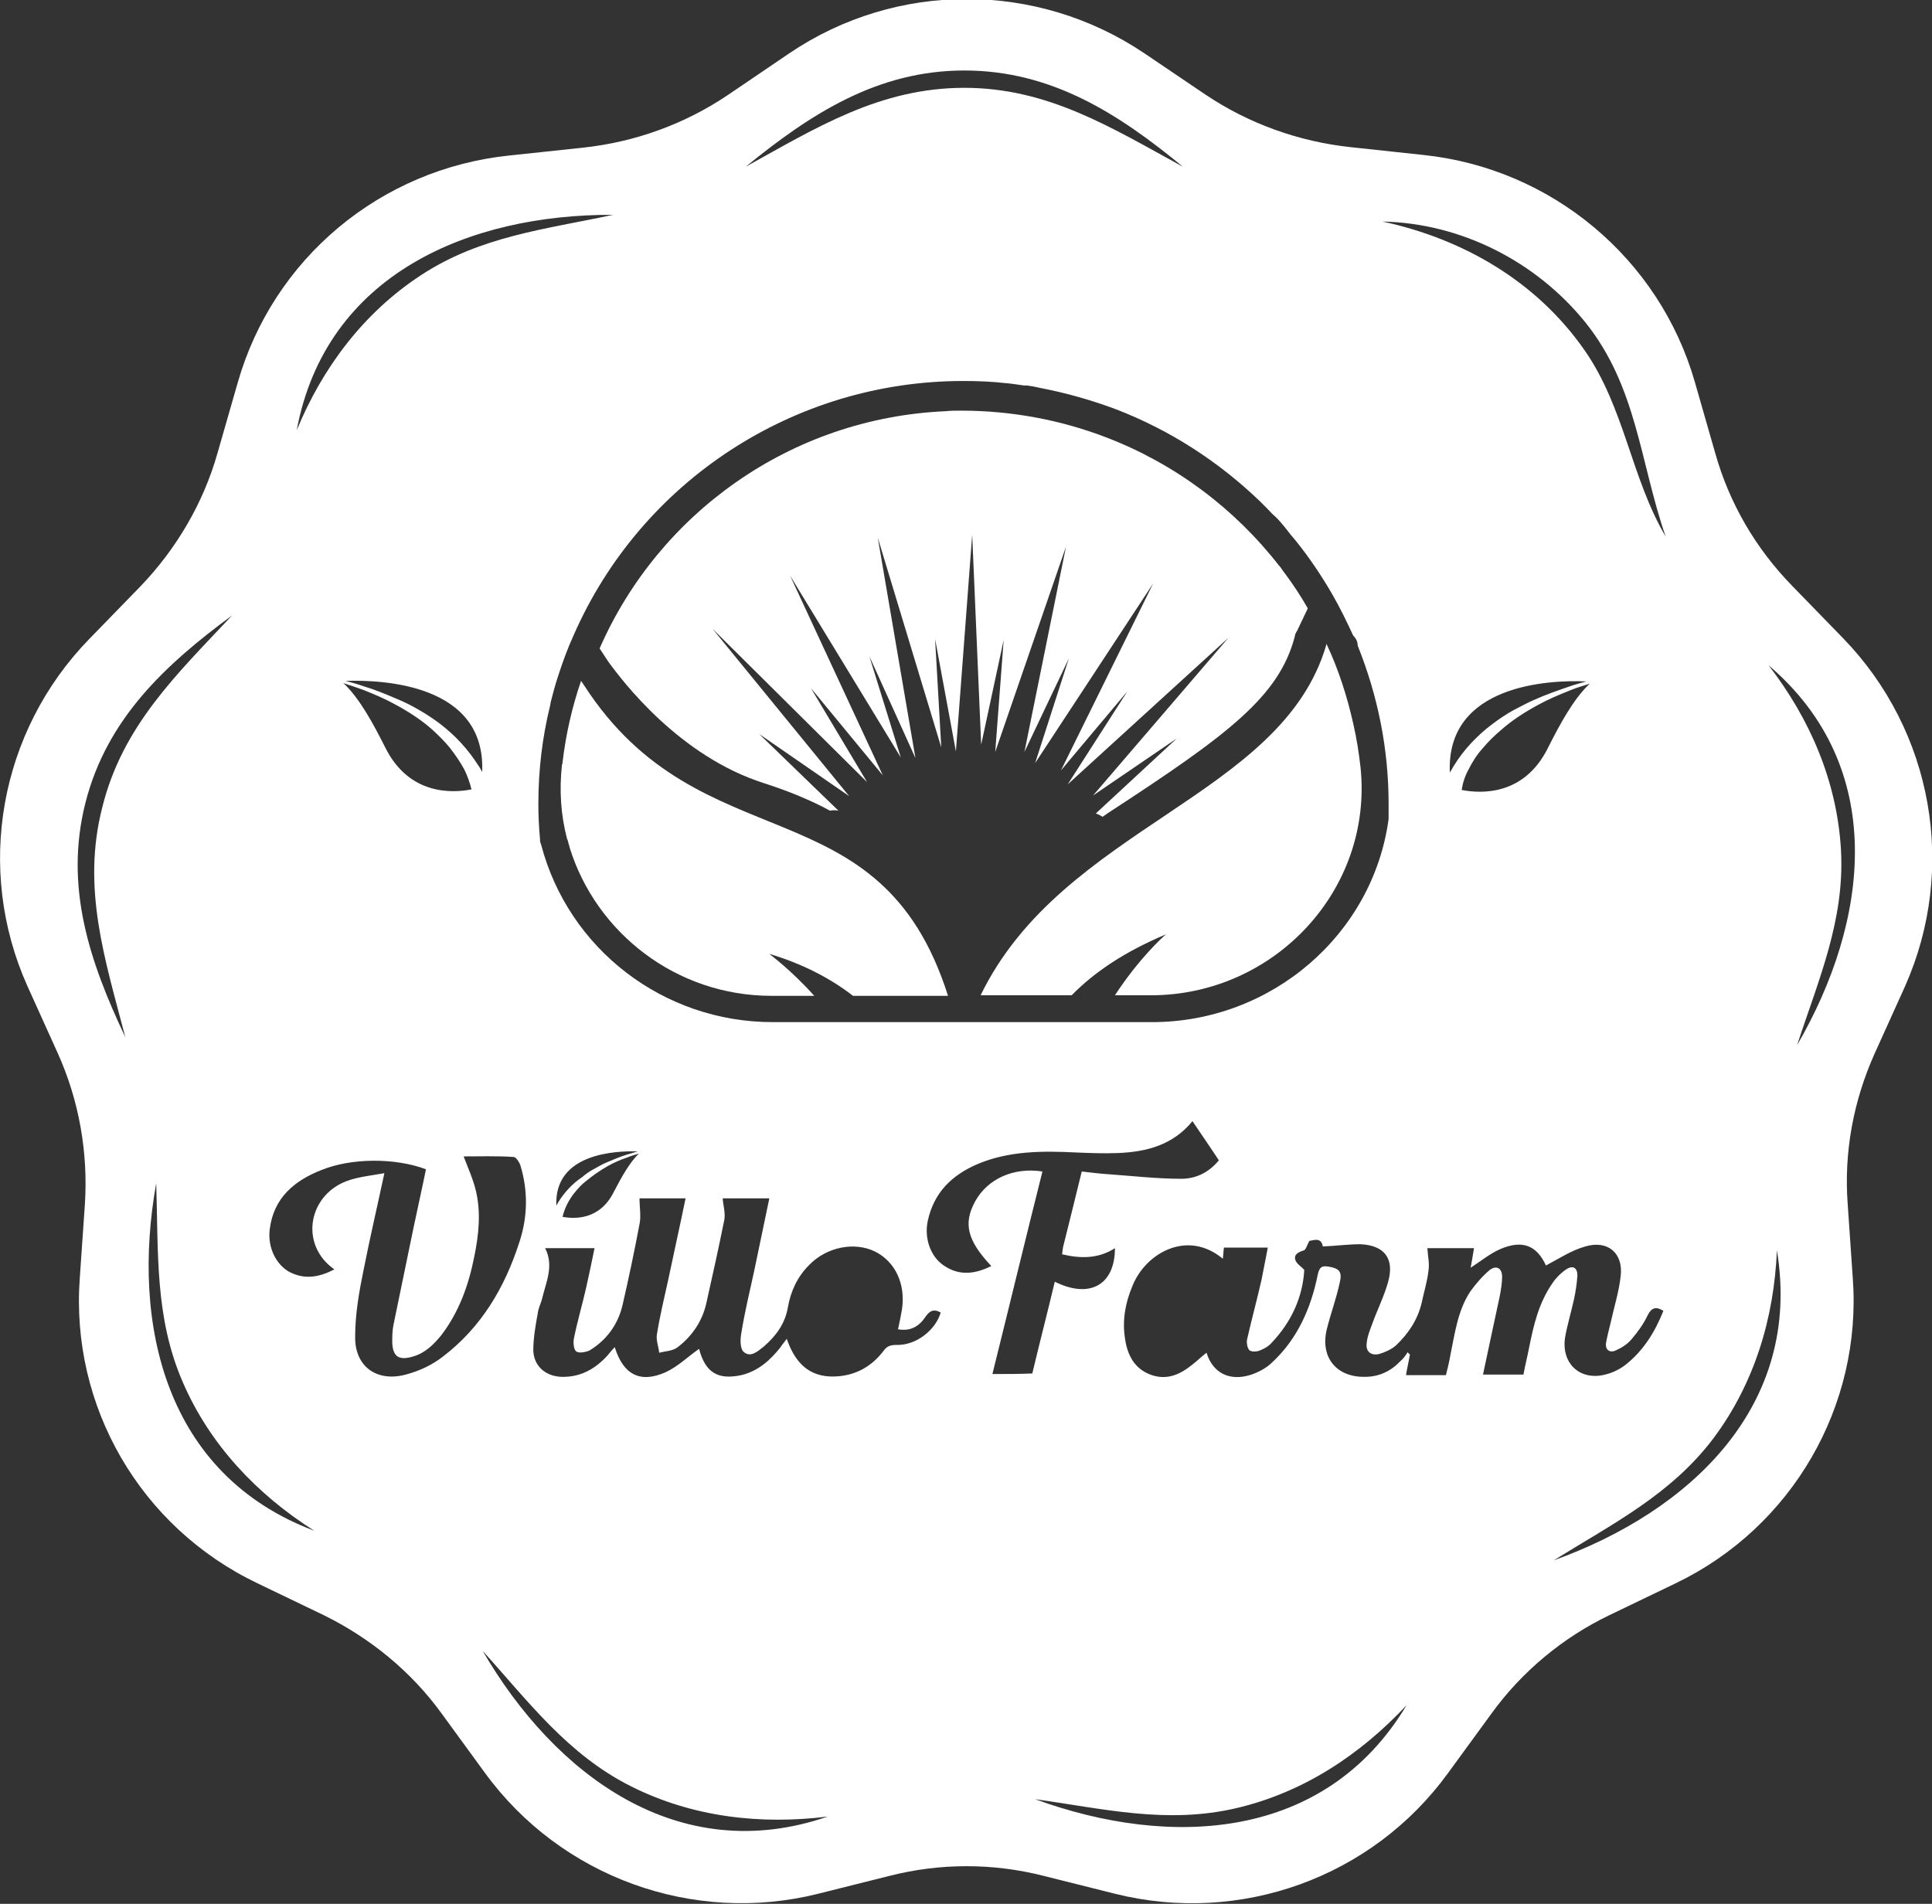 <svg width="69" height="68" viewBox="0 0 69 68" fill="none" xmlns="http://www.w3.org/2000/svg">
<rect x="0" y="0" width="69" height="68" fill="#333333" stroke="none"/>
<g clip-path="url(#clip0_1_150)">
<path d="M65.829 22.8L64.003 20.922C62.698 19.583 61.755 17.964 61.253 16.166L60.531 13.648C59.266 9.232 55.413 6.015 50.837 5.535L48.228 5.255C46.381 5.056 44.595 4.416 43.05 3.377L40.862 1.898C37.029 -0.679 32.011 -0.679 28.198 1.898L25.99 3.397C24.445 4.436 22.679 5.076 20.812 5.275L18.183 5.555C13.587 6.035 9.754 9.232 8.49 13.668L7.767 16.186C7.265 17.964 6.302 19.603 5.017 20.942L3.191 22.82C-0.02 26.117 -0.903 31.033 0.983 35.229L2.067 37.627C2.83 39.325 3.151 41.184 3.031 43.022L2.85 45.64C2.509 50.236 5.017 54.552 9.192 56.55L11.56 57.689C13.226 58.508 14.691 59.707 15.775 61.206L17.32 63.324C20.03 67.041 24.746 68.759 29.222 67.64L31.77 67.001C33.577 66.541 35.463 66.541 37.27 67.001L39.819 67.64C44.294 68.759 49.011 67.061 51.72 63.324L53.265 61.206C54.349 59.707 55.814 58.489 57.48 57.689L59.848 56.55C64.003 54.552 66.511 50.216 66.17 45.64L65.99 43.022C65.849 41.164 66.19 39.325 66.953 37.627L68.037 35.229C69.903 31.033 69.04 26.117 65.829 22.8ZM56.617 11.51C58.463 13.808 58.564 16.485 59.487 19.163C58.243 17.045 58.022 14.547 56.577 12.489C54.871 10.051 52.262 8.533 49.372 7.913C52.202 7.973 54.871 9.352 56.617 11.51ZM52.442 27.496C52.583 27.216 52.743 26.956 52.964 26.716C53.145 26.497 53.346 26.297 53.606 26.077C53.988 25.737 54.449 25.438 54.931 25.178C55.292 24.978 55.674 24.818 56.075 24.658C56.316 24.558 56.537 24.498 56.778 24.419C56.196 24.958 55.694 25.897 55.272 26.736C54.429 28.415 52.904 28.355 52.202 28.215C52.242 27.955 52.322 27.716 52.442 27.496ZM51.921 27.356C51.88 27.436 51.82 27.516 51.78 27.596C51.64 24.439 55.353 24.279 56.657 24.339C56.436 24.398 56.216 24.459 55.995 24.538C55.654 24.658 55.232 24.798 54.791 24.998C54.55 25.098 54.309 25.238 54.068 25.358C53.807 25.498 53.546 25.677 53.305 25.857C52.743 26.277 52.262 26.796 51.921 27.356ZM34.44 2.518C37.551 2.518 39.939 4.056 42.247 5.955C39.718 4.576 37.45 3.137 34.44 3.137C31.429 3.137 29.162 4.556 26.633 5.955C28.941 4.076 31.329 2.518 34.44 2.518ZM34.4 13.608C34.922 13.608 35.443 13.628 35.945 13.688C36.025 13.688 36.086 13.708 36.146 13.708C36.286 13.728 36.427 13.748 36.567 13.768H36.607H36.627H36.668C36.808 13.788 36.949 13.808 37.109 13.848C38.052 14.028 38.976 14.287 39.879 14.627C41.785 15.367 43.491 16.465 44.977 17.884C45.077 17.984 45.157 18.064 45.257 18.164C45.358 18.264 45.438 18.364 45.538 18.444C45.559 18.464 45.579 18.484 45.599 18.504C45.699 18.604 45.799 18.724 45.88 18.823C45.96 18.923 46.04 19.023 46.1 19.103C46.161 19.183 46.241 19.263 46.301 19.343C46.763 19.922 47.184 20.542 47.566 21.201C47.846 21.681 48.087 22.18 48.328 22.7C48.428 22.8 48.489 22.92 48.489 23.06C49.211 24.858 49.593 26.756 49.593 28.715C49.593 28.855 49.593 28.994 49.593 29.134V29.194V29.254C49.031 33.391 45.398 36.508 41.143 36.508H27.596C23.703 36.508 20.311 33.91 19.327 30.173L19.287 30.053V29.974C19.247 29.554 19.227 29.134 19.227 28.715C19.227 27.516 19.367 26.337 19.648 25.198L19.668 25.078C19.749 24.758 19.829 24.459 19.929 24.159C20.09 23.659 20.27 23.16 20.491 22.68C22.9 17.185 28.359 13.608 34.4 13.608ZM20.25 43.022C20.331 42.862 20.431 42.702 20.552 42.562C20.652 42.443 20.772 42.303 20.933 42.183C21.174 41.983 21.435 41.803 21.716 41.643C21.936 41.523 22.157 41.423 22.398 41.344C22.538 41.284 22.679 41.244 22.819 41.204C22.478 41.523 22.177 42.083 21.916 42.583C21.415 43.582 20.511 43.542 20.09 43.462C20.13 43.302 20.19 43.142 20.25 43.022ZM19.949 42.922C19.929 42.962 19.889 43.022 19.869 43.062C19.789 41.184 21.997 41.104 22.779 41.124C22.639 41.164 22.518 41.204 22.378 41.244C22.177 41.304 21.936 41.404 21.655 41.523C21.515 41.583 21.374 41.663 21.234 41.743C21.073 41.823 20.933 41.923 20.792 42.043C20.431 42.283 20.15 42.602 19.949 42.922ZM21.896 7.673C19.468 8.193 17.16 8.433 15.032 9.831C12.985 11.17 11.52 13.129 10.597 15.367C11.64 9.791 16.758 7.653 21.896 7.673ZM15.695 25.837C15.454 25.657 15.213 25.498 14.932 25.338C14.691 25.198 14.45 25.078 14.21 24.978C13.748 24.778 13.346 24.618 13.005 24.518C12.784 24.439 12.564 24.378 12.343 24.319C13.648 24.279 17.36 24.419 17.22 27.576C17.18 27.496 17.14 27.416 17.079 27.336C16.738 26.796 16.277 26.277 15.695 25.837ZM16.839 28.195C16.136 28.335 14.611 28.395 13.768 26.716C13.346 25.877 12.845 24.938 12.263 24.398C12.504 24.479 12.744 24.558 12.965 24.638C13.367 24.798 13.748 24.958 14.109 25.158C14.591 25.418 15.052 25.717 15.434 26.057C15.675 26.277 15.875 26.477 16.056 26.697C16.257 26.956 16.437 27.216 16.578 27.476C16.698 27.716 16.778 27.955 16.839 28.195ZM3.051 28.675C3.813 25.677 5.901 23.739 8.289 21.981C6.322 24.079 4.375 25.917 3.653 28.835C2.91 31.732 3.753 34.27 4.476 37.047C3.211 34.37 2.288 31.692 3.051 28.675ZM5.579 42.263C5.66 44.721 5.519 47.039 6.523 49.356C7.486 51.594 9.172 53.373 11.219 54.672C5.901 52.674 4.676 47.298 5.579 42.263ZM15.815 48.457C15.434 48.757 14.952 48.977 14.49 49.097C13.447 49.377 12.664 48.797 12.684 47.738C12.684 46.939 12.825 46.139 12.985 45.36C13.206 44.241 13.467 43.122 13.728 41.903C13.286 41.983 12.885 42.023 12.504 42.143C11.018 42.602 10.657 44.441 11.942 45.34C11.4 45.62 10.878 45.72 10.316 45.42C9.834 45.14 9.553 44.521 9.634 43.901C9.774 42.782 10.517 42.163 11.5 41.783C12.544 41.364 14.089 41.344 15.213 41.763C15.072 42.463 14.912 43.162 14.771 43.841C14.531 45 14.29 46.179 14.049 47.338C14.009 47.538 14.009 47.758 14.009 47.958C14.029 48.457 14.25 48.597 14.731 48.457C15.173 48.337 15.474 48.038 15.755 47.698C16.397 46.859 16.738 45.9 16.939 44.88C17.099 44.101 17.18 43.322 16.999 42.542C16.899 42.123 16.718 41.723 16.558 41.304C17.14 41.304 17.742 41.284 18.344 41.324C18.424 41.324 18.544 41.503 18.585 41.623C18.866 42.542 18.846 43.482 18.544 44.381C18.023 45.999 17.18 47.418 15.815 48.457ZM17.24 58.968C18.886 60.786 20.27 62.665 22.538 63.804C24.726 64.903 27.154 65.183 29.563 64.883C24.224 66.721 19.809 63.384 17.24 58.968ZM32.011 48.038C31.811 48.038 31.67 48.078 31.55 48.258C31.148 48.777 30.627 49.097 29.944 49.157C29.041 49.237 28.439 48.817 28.098 47.818C28.017 47.938 27.937 48.018 27.877 48.118C27.516 48.577 27.074 48.977 26.472 49.117C25.629 49.297 25.188 49.017 24.967 48.178C24.566 48.457 24.204 48.817 23.763 49.017C22.86 49.416 22.257 49.097 21.956 48.118C21.856 48.218 21.776 48.317 21.695 48.417C21.254 48.897 20.732 49.197 20.05 49.177C19.488 49.157 19.066 48.797 19.046 48.237C19.046 47.798 19.127 47.338 19.207 46.899C19.227 46.719 19.327 46.539 19.367 46.359C19.508 45.78 19.789 45.2 19.468 44.581C20.07 44.581 20.612 44.581 21.234 44.581C21.134 45.08 21.033 45.54 20.933 45.999C20.792 46.619 20.612 47.218 20.491 47.838C20.471 47.978 20.491 48.218 20.592 48.278C20.692 48.337 20.913 48.297 21.053 48.237C21.675 47.858 22.077 47.298 22.237 46.599C22.458 45.64 22.659 44.681 22.84 43.721C22.9 43.442 22.84 43.122 22.84 42.802C23.341 42.802 23.883 42.802 24.485 42.802C24.285 43.781 24.064 44.761 23.863 45.72C23.723 46.359 23.562 47.019 23.462 47.658C23.422 47.858 23.522 48.098 23.542 48.317C23.763 48.258 24.024 48.258 24.204 48.118C24.726 47.718 25.087 47.178 25.228 46.539C25.448 45.56 25.669 44.561 25.87 43.562C25.91 43.322 25.83 43.062 25.81 42.802C26.332 42.802 26.894 42.802 27.476 42.802C27.295 43.681 27.114 44.541 26.934 45.4C26.773 46.139 26.593 46.879 26.472 47.638C26.432 47.858 26.432 48.197 26.573 48.297C26.813 48.497 27.074 48.258 27.275 48.098C27.716 47.718 28.038 47.278 28.138 46.699C28.238 46.119 28.479 45.6 28.901 45.18C29.523 44.541 30.506 44.341 31.249 44.701C31.971 45.06 32.353 45.86 32.212 46.779C32.172 46.999 32.132 47.218 32.072 47.478C32.513 47.558 32.814 47.378 33.035 47.059C33.196 46.819 33.336 46.739 33.597 46.879C33.416 47.498 32.734 48.058 32.011 48.038ZM35.443 49.077C36.045 46.659 36.627 44.241 37.23 41.843C36.206 41.683 35.263 42.103 34.821 42.922C34.4 43.702 34.54 44.301 35.403 45.22C34.841 45.5 34.279 45.58 33.737 45.22C33.256 44.92 32.995 44.261 33.135 43.602C33.356 42.602 33.978 41.983 34.901 41.583C36.025 41.104 37.23 41.104 38.434 41.164C38.935 41.184 39.437 41.204 39.919 41.184C40.942 41.144 41.886 40.904 42.588 40.045C42.909 40.524 43.23 40.984 43.531 41.444C43.17 41.883 42.709 42.103 42.187 42.103C41.324 42.103 40.461 42.003 39.618 41.943C39.297 41.923 38.976 41.883 38.634 41.843C38.414 42.742 38.193 43.642 37.972 44.521C37.952 44.601 37.952 44.681 37.932 44.8C38.594 44.96 39.236 44.96 39.819 44.581C39.819 45.9 38.915 46.399 37.671 45.78C37.41 46.879 37.129 47.958 36.868 49.057C36.407 49.077 35.945 49.077 35.443 49.077ZM36.969 64.263C39.417 64.603 41.665 65.163 44.154 64.583C46.542 64.024 48.569 62.685 50.235 60.906C47.325 65.762 41.785 66.022 36.969 64.263ZM54.61 48.138C54.55 48.457 54.469 48.757 54.409 49.097C53.928 49.097 53.466 49.097 52.964 49.097C53.165 48.138 53.366 47.218 53.566 46.279C53.606 46.059 53.647 45.82 53.647 45.6C53.647 45.3 53.446 45.18 53.205 45.36C52.944 45.58 52.703 45.86 52.503 46.139C52.061 46.819 51.961 47.618 51.8 48.397C51.76 48.637 51.7 48.877 51.64 49.117C51.158 49.117 50.696 49.117 50.215 49.117C50.255 48.857 50.315 48.617 50.355 48.377C50.335 48.357 50.295 48.337 50.275 48.297C50.195 48.417 50.114 48.537 50.014 48.617C49.673 48.977 49.251 49.177 48.75 49.177C47.726 49.197 47.144 48.477 47.385 47.478C47.525 46.919 47.726 46.379 47.846 45.82C47.947 45.42 47.826 45.3 47.445 45.24C47.204 45.2 47.124 45.26 47.064 45.52C46.823 46.719 46.341 47.818 45.438 48.657C45.237 48.857 44.977 48.997 44.696 49.097C43.913 49.356 43.311 49.037 43.09 48.317C42.929 48.437 42.769 48.597 42.588 48.737C42.147 49.097 41.665 49.316 41.083 49.097C40.501 48.877 40.26 48.377 40.18 47.818C40.079 47.178 40.18 46.559 40.441 45.94C40.902 44.761 42.407 43.901 43.672 44.96C43.692 44.821 43.692 44.701 43.712 44.561C44.234 44.561 44.716 44.561 45.278 44.561C45.197 44.96 45.137 45.32 45.057 45.7C44.896 46.419 44.696 47.139 44.535 47.858C44.515 47.978 44.555 48.178 44.635 48.237C44.736 48.297 44.916 48.278 45.037 48.218C45.177 48.158 45.318 48.078 45.418 47.958C46.12 47.218 46.522 46.339 46.582 45.36C46.482 45.24 46.301 45.14 46.261 45C46.201 44.8 46.381 44.721 46.562 44.661C46.642 44.641 46.682 44.461 46.763 44.321C46.923 44.301 47.184 44.181 47.244 44.521C47.706 44.501 48.148 44.441 48.589 44.441C49.452 44.481 49.813 44.96 49.572 45.8C49.432 46.299 49.191 46.779 49.011 47.278C48.93 47.498 48.83 47.738 48.81 47.978C48.77 48.278 48.97 48.437 49.271 48.357C49.472 48.297 49.693 48.197 49.853 48.058C50.295 47.638 50.636 47.139 50.777 46.519C50.857 46.139 50.977 45.76 51.017 45.38C51.058 45.14 50.997 44.88 50.977 44.581C51.499 44.581 52.061 44.581 52.643 44.581C52.603 44.821 52.563 45.08 52.523 45.28C52.864 45.06 53.205 44.781 53.566 44.621C54.389 44.261 54.891 44.501 55.212 45.2C55.674 44.96 56.115 44.661 56.617 44.521C57.42 44.281 57.982 44.761 57.881 45.58C57.821 46.139 57.641 46.699 57.52 47.258C57.46 47.498 57.4 47.738 57.359 47.958C57.319 48.197 57.48 48.337 57.701 48.237C57.922 48.138 58.142 47.998 58.283 47.818C58.504 47.558 58.704 47.278 58.845 46.979C58.985 46.699 59.146 46.659 59.407 46.819C59.106 47.578 58.684 48.258 58.042 48.757C57.861 48.897 57.62 49.017 57.4 49.077C56.477 49.356 55.754 48.737 55.894 47.778C55.975 47.318 56.115 46.859 56.216 46.399C56.276 46.119 56.316 45.84 56.336 45.56C56.336 45.28 56.175 45.18 55.935 45.34C55.754 45.46 55.573 45.64 55.453 45.82C54.951 46.539 54.77 47.338 54.61 48.138ZM55.493 55.731C57.58 54.432 59.668 53.393 61.193 51.375C62.658 49.416 63.36 47.078 63.461 44.661C64.384 50.236 60.33 53.992 55.493 55.731ZM64.183 37.327C64.946 34.989 65.889 32.871 65.749 30.353C65.608 27.915 64.645 25.677 63.16 23.759C67.455 27.416 66.752 32.911 64.183 37.327Z" fill="white"/>
<path d="M20.07 27.316C19.97 28.235 20.03 29.114 20.25 29.954C20.25 29.974 20.25 29.974 20.27 29.994C20.291 30.073 20.311 30.154 20.331 30.213C20.331 30.233 20.351 30.273 20.351 30.293C21.294 33.311 24.144 35.569 27.556 35.569H29.081C28.238 34.63 27.516 34.11 27.476 34.07C28.68 34.43 29.663 34.949 30.466 35.569C30.466 35.569 30.466 35.569 30.486 35.569H33.858C31.429 27.895 25.047 30.933 20.873 24.498C20.832 24.439 20.792 24.379 20.752 24.319C20.431 25.258 20.21 26.217 20.09 27.236C20.09 27.256 20.09 27.276 20.07 27.316Z" fill="white"/>
<path d="M35.022 35.549H38.273C39.116 34.689 40.22 33.97 41.645 33.371C41.544 33.45 40.681 34.23 39.819 35.549H41.103C45.518 35.549 49.051 31.772 48.589 27.396C48.529 26.876 48.449 26.357 48.328 25.837C48.107 24.858 47.806 23.919 47.385 23.02V23V22.98C47.385 23 47.365 23.02 47.365 23.04C45.779 28.475 37.952 29.514 35.022 35.549Z" fill="white"/>
<path d="M27.295 27.976C28.158 28.255 28.941 28.575 29.643 28.955C29.744 28.935 29.844 28.935 29.944 28.955L27.114 26.217L30.326 28.435L25.448 22.46L30.968 27.936L28.961 24.578L31.53 27.696L28.218 20.562L32.172 27.056L31.048 23.439L32.694 27.076L31.349 19.203L33.617 26.697L33.396 22.82L34.139 26.837L34.721 19.103L35.042 26.597L35.845 22.86L35.544 26.857L38.072 19.523L36.587 26.857L38.173 23.519L36.969 27.256L41.183 20.842L37.892 27.516L40.26 24.698L38.133 28.015L43.873 22.78L39.036 28.415L42.026 26.377L39.136 29.055C39.136 29.055 39.257 29.095 39.377 29.174C39.437 29.134 39.517 29.075 39.578 29.035C43.873 26.237 45.679 24.878 46.241 22.74L46.261 22.64L46.281 22.62V22.6L46.321 22.54L46.702 21.741V21.721C46.462 21.301 46.201 20.902 45.92 20.522C45.859 20.442 45.799 20.362 45.759 20.302C45.739 20.262 45.699 20.222 45.679 20.202C44.093 18.164 41.966 16.566 39.517 15.626C37.912 15.007 36.146 14.667 34.319 14.667C34.139 14.667 33.958 14.667 33.778 14.687C28.238 14.927 23.522 18.344 21.415 23.16L21.715 23.619C22.237 24.339 24.264 27.016 27.295 27.976Z" fill="white"/>
</g>
<defs>
<clipPath id="clip0_1_150">
<rect width="69" height="68" fill="white"/>
</clipPath>
</defs>
</svg>
